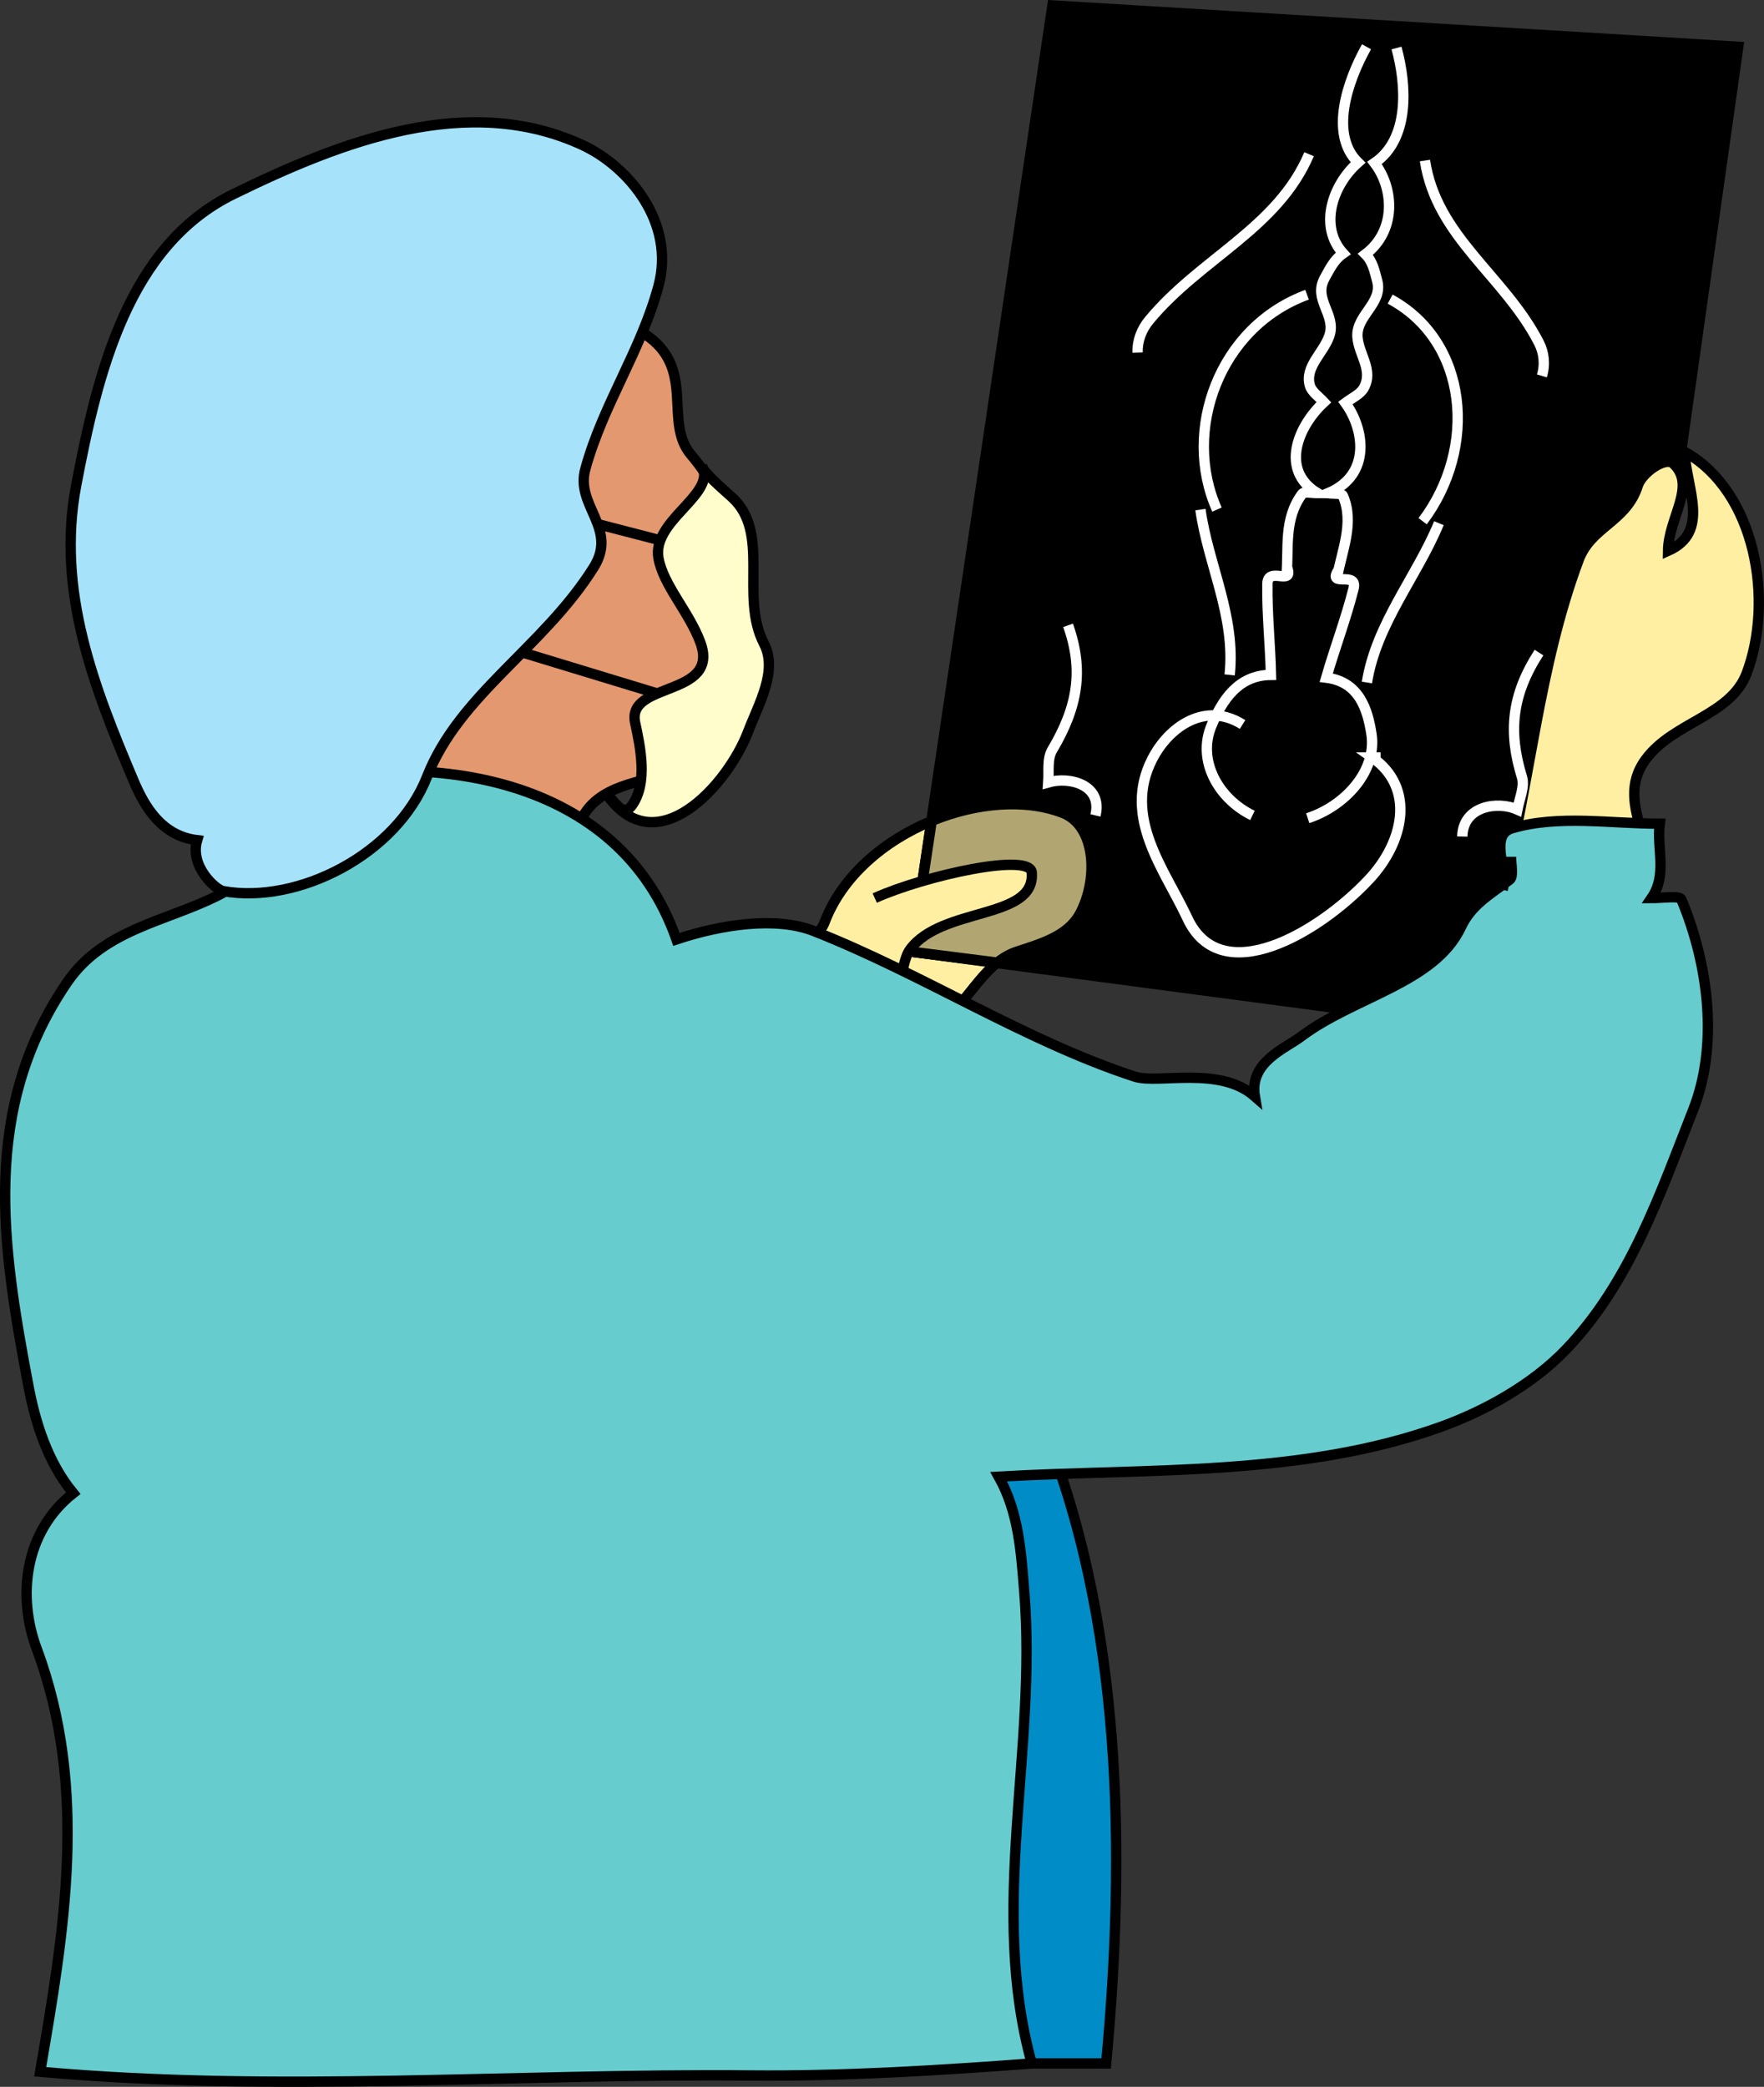 <svg xmlns="http://www.w3.org/2000/svg" width="170.783" height="201.99"><rect width="100%" height="100%" fill="#333333" stroke="none"/><path fill="#008dc7" d="M100.69 137.324c8.09 19.312 8.281 42.285 6.402 62.402h-24.8l7.199-60.402 11.199-2"/><path fill="none" stroke="#000" d="M100.69 137.324c8.09 19.312 8.281 42.285 6.402 62.402h-24.8l7.199-60.402zm0 0"/><path fill="#ffefa3" d="M96.55 93.171c-2.61 2.086-4.192 5.996-7.212 6.68-4.906 1.113-8.91-3.574-10.8-8.227-.204-.508.953-1.441 1.285-2.324 1.672-4.476 5.77-7.941 10.382-9.844l-1.914 12.668 8.258 1.047"/><path fill="none" stroke="#000" d="M96.55 93.171c-2.61 2.086-4.192 5.996-7.212 6.68-4.906 1.113-8.91-3.574-10.8-8.227-.204-.508.953-1.441 1.285-2.324 1.672-4.476 5.77-7.941 10.382-9.844l-1.914 12.668zm0 0"/><path fill="#e39870" d="M62.291 30.124c0 .801-.257 1.953.125 2.203 5.067 3.313 1.766 8.48 4.48 11.684 7.516 8.86 6.997 23.656-1.226 30.129-2.039 1.605-6.468 1.3-8.754 4.164-2.882 3.613-.004 9.719-3.129 11.898-7.113 4.961-16.757 4.356-23.84.649-8.64-4.524-4.074-17.973-3.656-27.125l36-33.602"/><path fill="none" stroke="#000" d="M62.291 30.124c0 .801-.257 1.953.125 2.203 5.067 3.313 1.766 8.48 4.48 11.684 7.516 8.86 6.997 23.656-1.226 30.129-2.039 1.605-6.468 1.3-8.754 4.164-2.882 3.613-.004 9.719-3.129 11.898-7.113 4.961-16.757 4.356-23.84.649-8.64-4.524-4.074-17.973-3.656-27.125zm0 0"/><path fill="#fff" stroke="#000" d="m67.893 53.324-10.8-2.797m7.198 16.797-18.398-5.598"/><path d="M101.893.527 88.29 92.124l66.399 8.801L168.29 4.527l-66.398-4"/><path fill="none" stroke="#000" d="M101.893.527 88.29 92.124l66.399 8.801L168.29 4.527Zm0 0"/><path fill="#b1a571" d="M96.55 93.171c.566-.453 1.183-.82 1.87-1.05 2.348-.778 4.946-1.493 6.13-3.672 1.812-3.344 1.562-8.524-1.673-9.77-3.64-1.398-8.379-.992-12.672.777l-1.914 12.668 8.258 1.047"/><path fill="none" stroke="#000" d="M96.55 93.171c.566-.453 1.183-.82 1.87-1.05 2.348-.778 4.946-1.493 6.13-3.672 1.812-3.344 1.562-8.524-1.673-9.77-3.64-1.398-8.379-.992-12.672.777l-1.914 12.668zm0 0"/><path fill="#ffefa3" stroke="#000" d="M87.092 94.925c.36-1.043.485-2.312 1.02-3.035 3.054-4.133 12.078-2.863 11.78-7.363.099-2.102-10.35.21-15.202 2.398"/><path fill="#ffefa3" d="M145.49 86.124c2.7-10.601 3.477-21.582 7.356-31.941 1.203-3.223 4.617-3.676 5.719-7.172.402-1.277 2.683-2.828 3.418-2.152 2.34 2.148-.461 5.246-.492 8.465 4.129-1.829 1.77-6.055 1.601-9.598 6.942 3.871 8.653 14.453 6.008 21.45-1.559 4.12-7.105 4.702-9.77 8.323-3.414 4.64 2.426 9.102-.539 14.028-4.746-2.883-8.3-2.801-13.3-1.403"/><path fill="none" stroke="#000" d="M145.49 86.124c2.7-10.601 3.477-21.582 7.356-31.941 1.203-3.223 4.617-3.676 5.719-7.172.402-1.277 2.683-2.828 3.418-2.152 2.34 2.148-.461 5.246-.492 8.465 4.129-1.829 1.77-6.055 1.601-9.598 6.942 3.871 8.653 14.453 6.008 21.45-1.559 4.12-7.105 4.702-9.77 8.323-3.414 4.64 2.426 9.102-.539 14.028-4.746-2.883-8.3-2.801-13.3-1.403zm0 0"/><path fill="#66ccce" stroke="#000" d="M145.49 86.124c.489-2.105-1.335-5.3.926-5.96 4.508-1.313 9.477-.438 14.274-.438-.313 2.394.758 4.941-.797 7.2 1.062 0 2.734-.255 2.89.124 2.708 6.5 3.567 14.219 1.141 20.371-3.176 8.055-6.094 16.723-12.332 23.219-3.316 3.453-7.969 5.969-12.012 7.434-13.515 4.886-28.437 4.023-42.89 4.851 1.953 3.488 2.164 7.3 2.48 11.195 1.235 15.34-3.445 30.559.723 45.606-9.063.676-18.184 1.242-27.2 1.16-22.94-.21-45.882 1.695-68.804-.36 2.313-13.507 4.73-27.347-.344-40.968-1.851-4.977-1.25-11.25 3.543-15.031-2.5-3.051-3.664-6.813-4.355-10.485-2.531-13.437-4.621-26.691 3.773-38.968 3.555-5.204 9.719-5.883 14.801-8.508 4.207-2.172 2.52-9.864 6.008-10.668 14.238-3.297 32.594-.914 38.176 15.027 4.425-1.476 9.699-2.226 13.289-.812 10.547 4.144 20.465 10.632 31.074 14.093 2.273.743 8.223-1.09 11.637 1.918-.57-3.324 2.933-4.629 4.464-5.785 5.102-3.86 12.954-5.2 15.493-10.61 1-2.136 2.746-3.113 4.71-4.581.399-.301.133-1.422.133-2.223"/><path fill="#fffdcc" d="M68.092 45.425c.848 2.602-4.957 5.07-4.344 8.586.457 2.621 2.961 5.207 4.051 8.148 1.988 5.356-7.172 3.754-6.308 7.793.504 2.352 1.242 5.793-.286 7.973-.875 1.25-1.59-.285-2.515-1.101 4.785 6.96 11.773-.856 13.734-6 1.035-2.708 2.906-5.891 1.54-8.528-2.38-4.586.683-10.695-3.083-14.148-.789-.723-1.89-1.621-2.789-2.723"/><path fill="none" stroke="#000" d="M68.092 45.425c.848 2.602-4.957 5.07-4.344 8.586.457 2.621 2.961 5.207 4.051 8.148 1.988 5.356-7.172 3.754-6.308 7.793.504 2.352 1.242 5.793-.286 7.973-.875 1.25-1.59-.285-2.515-1.101 4.785 6.96 11.773-.856 13.734-6 1.035-2.708 2.906-5.891 1.54-8.528-2.38-4.586.683-10.695-3.083-14.148-.789-.723-1.89-1.621-2.789-2.723zm0 0"/><path fill="#a6e3fa" d="M56.69 45.324c-1.078 3.605 3.191 5.77.789 9.593-4.852 7.735-13.016 12.301-16.137 20.262-2.941 7.504-12.476 12.367-19.73 11.074-.7-.125-3.285-2.39-2.524-4.93-3.398-.414-5.058-3.167-6.136-5.71C9.088 66.49 5.44 57.187 7.377 46.98c2.09-11.004 5.067-23.227 15.235-28.196 10.484-5.128 22.699-9.851 33.754-4.753 4.445 2.05 9.046 7.476 7.382 13.656-1.687 6.254-5.363 11.48-7.058 17.637"/><path fill="none" stroke="#000" d="M56.69 45.324c-1.078 3.605 3.191 5.77.789 9.593-4.852 7.735-13.016 12.301-16.137 20.262-2.941 7.504-12.476 12.367-19.73 11.074-.7-.125-3.285-2.39-2.524-4.93-3.398-.414-5.058-3.167-6.136-5.71C9.088 66.49 5.44 57.187 7.377 46.98c2.09-11.004 5.067-23.227 15.235-28.196 10.484-5.128 22.699-9.851 33.754-4.753 4.445 2.05 9.046 7.476 7.382 13.656-1.687 6.254-5.363 11.48-7.058 17.637zm0 0"/><path fill="none" stroke="#fff" d="M120.3 70.124c-3.595-2.254-7.118.184-8.74 3.336-2.921 5.68 1.208 10.703 3.4 15.418 3.277 7.047 12.796 1.352 17.593-3.77 3.36-3.59 4.524-8.824.313-11.784h.8"/><path fill="none" stroke="#fff" d="M121.256 78.925c-3.238-1.574-5.418-5.27-3.949-8.726.992-2.336 2.516-4.86 5.742-4.875-.066-2.93-.383-5.817-.347-8.786.015-1.804 2.578.258 1.91-1.613l-.059.8c.234-2.69-.289-5.472 1.508-7.913.191-.258.945-.086 1.476-.086-3.683-2.25-1.835-6.527.645-8.8-.492-.536-1.2-.99-1.375-1.638-.488-1.789 1.293-3.09 1.883-4.754.738-2.074-1.602-3.52-.442-5.617.493-.89.914-1.789 1.79-2.39-2.348-2.575-1.094-6.563 1.44-8.801-2.753-2.695-1.089-7.777.821-11.2m-5.559 10.399c-3.042 7.168-10.523 10.082-15.484 16.07-.722.871-1.156 1.965-1.12 3.13"/><path fill="none" stroke="#fff" d="M126.545 28.527c-8.508 3.12-12.144 13.16-8.722 20.797m-1.602 0c.758 5.382 3.426 10.289 2.828 16m-15.644-4.797c1.535 4.336.949 7.89-1.54 12.074-.503.855-.296 2.055-.374 3.125 2.09-.602 5.277.25 4.566 3.2m20.551.269c3.601-1.176 6.71-4.555 6.172-8.133-.368-2.418-1.203-5.078-4.38-5.469.833-2.879 1.9-5.684 2.645-8.613.453-1.778-2.61-.043-1.46-1.809l-.153.793c.473-2.676 1.715-5.351.586-7.969-.121-.277-.906-.195-1.434-.257 4.215-1.782 3.516-6.211 1.668-8.739.625-.468 1.442-.832 1.785-1.449.95-1.707-.464-3.191-.613-4.898-.18-2.133 2.5-3.282 1.906-5.48-.253-.938-.433-1.872-1.132-2.567 2.98-2.258 2.793-6.332.879-8.832 3.418-2.332 3.109-7.528 2.125-11.125m2.753 10.89c1.118 7.414 7.72 11.16 11.036 17.633.484.945.629 2.07.289 3.211"/><path fill="none" stroke="#fff" d="M134.588 28.952c7.559 4.07 8.512 14.375 3.145 21.497m1.577.191c-2.155 5.207-6.062 9.726-6.972 15.422m16.66-2.899c-2.648 4.094-3 7.66-1.644 12.07.273.9-.246 2.06-.45 3.122-1.898-.84-5.261-.371-5.331 2.613"/></svg>
